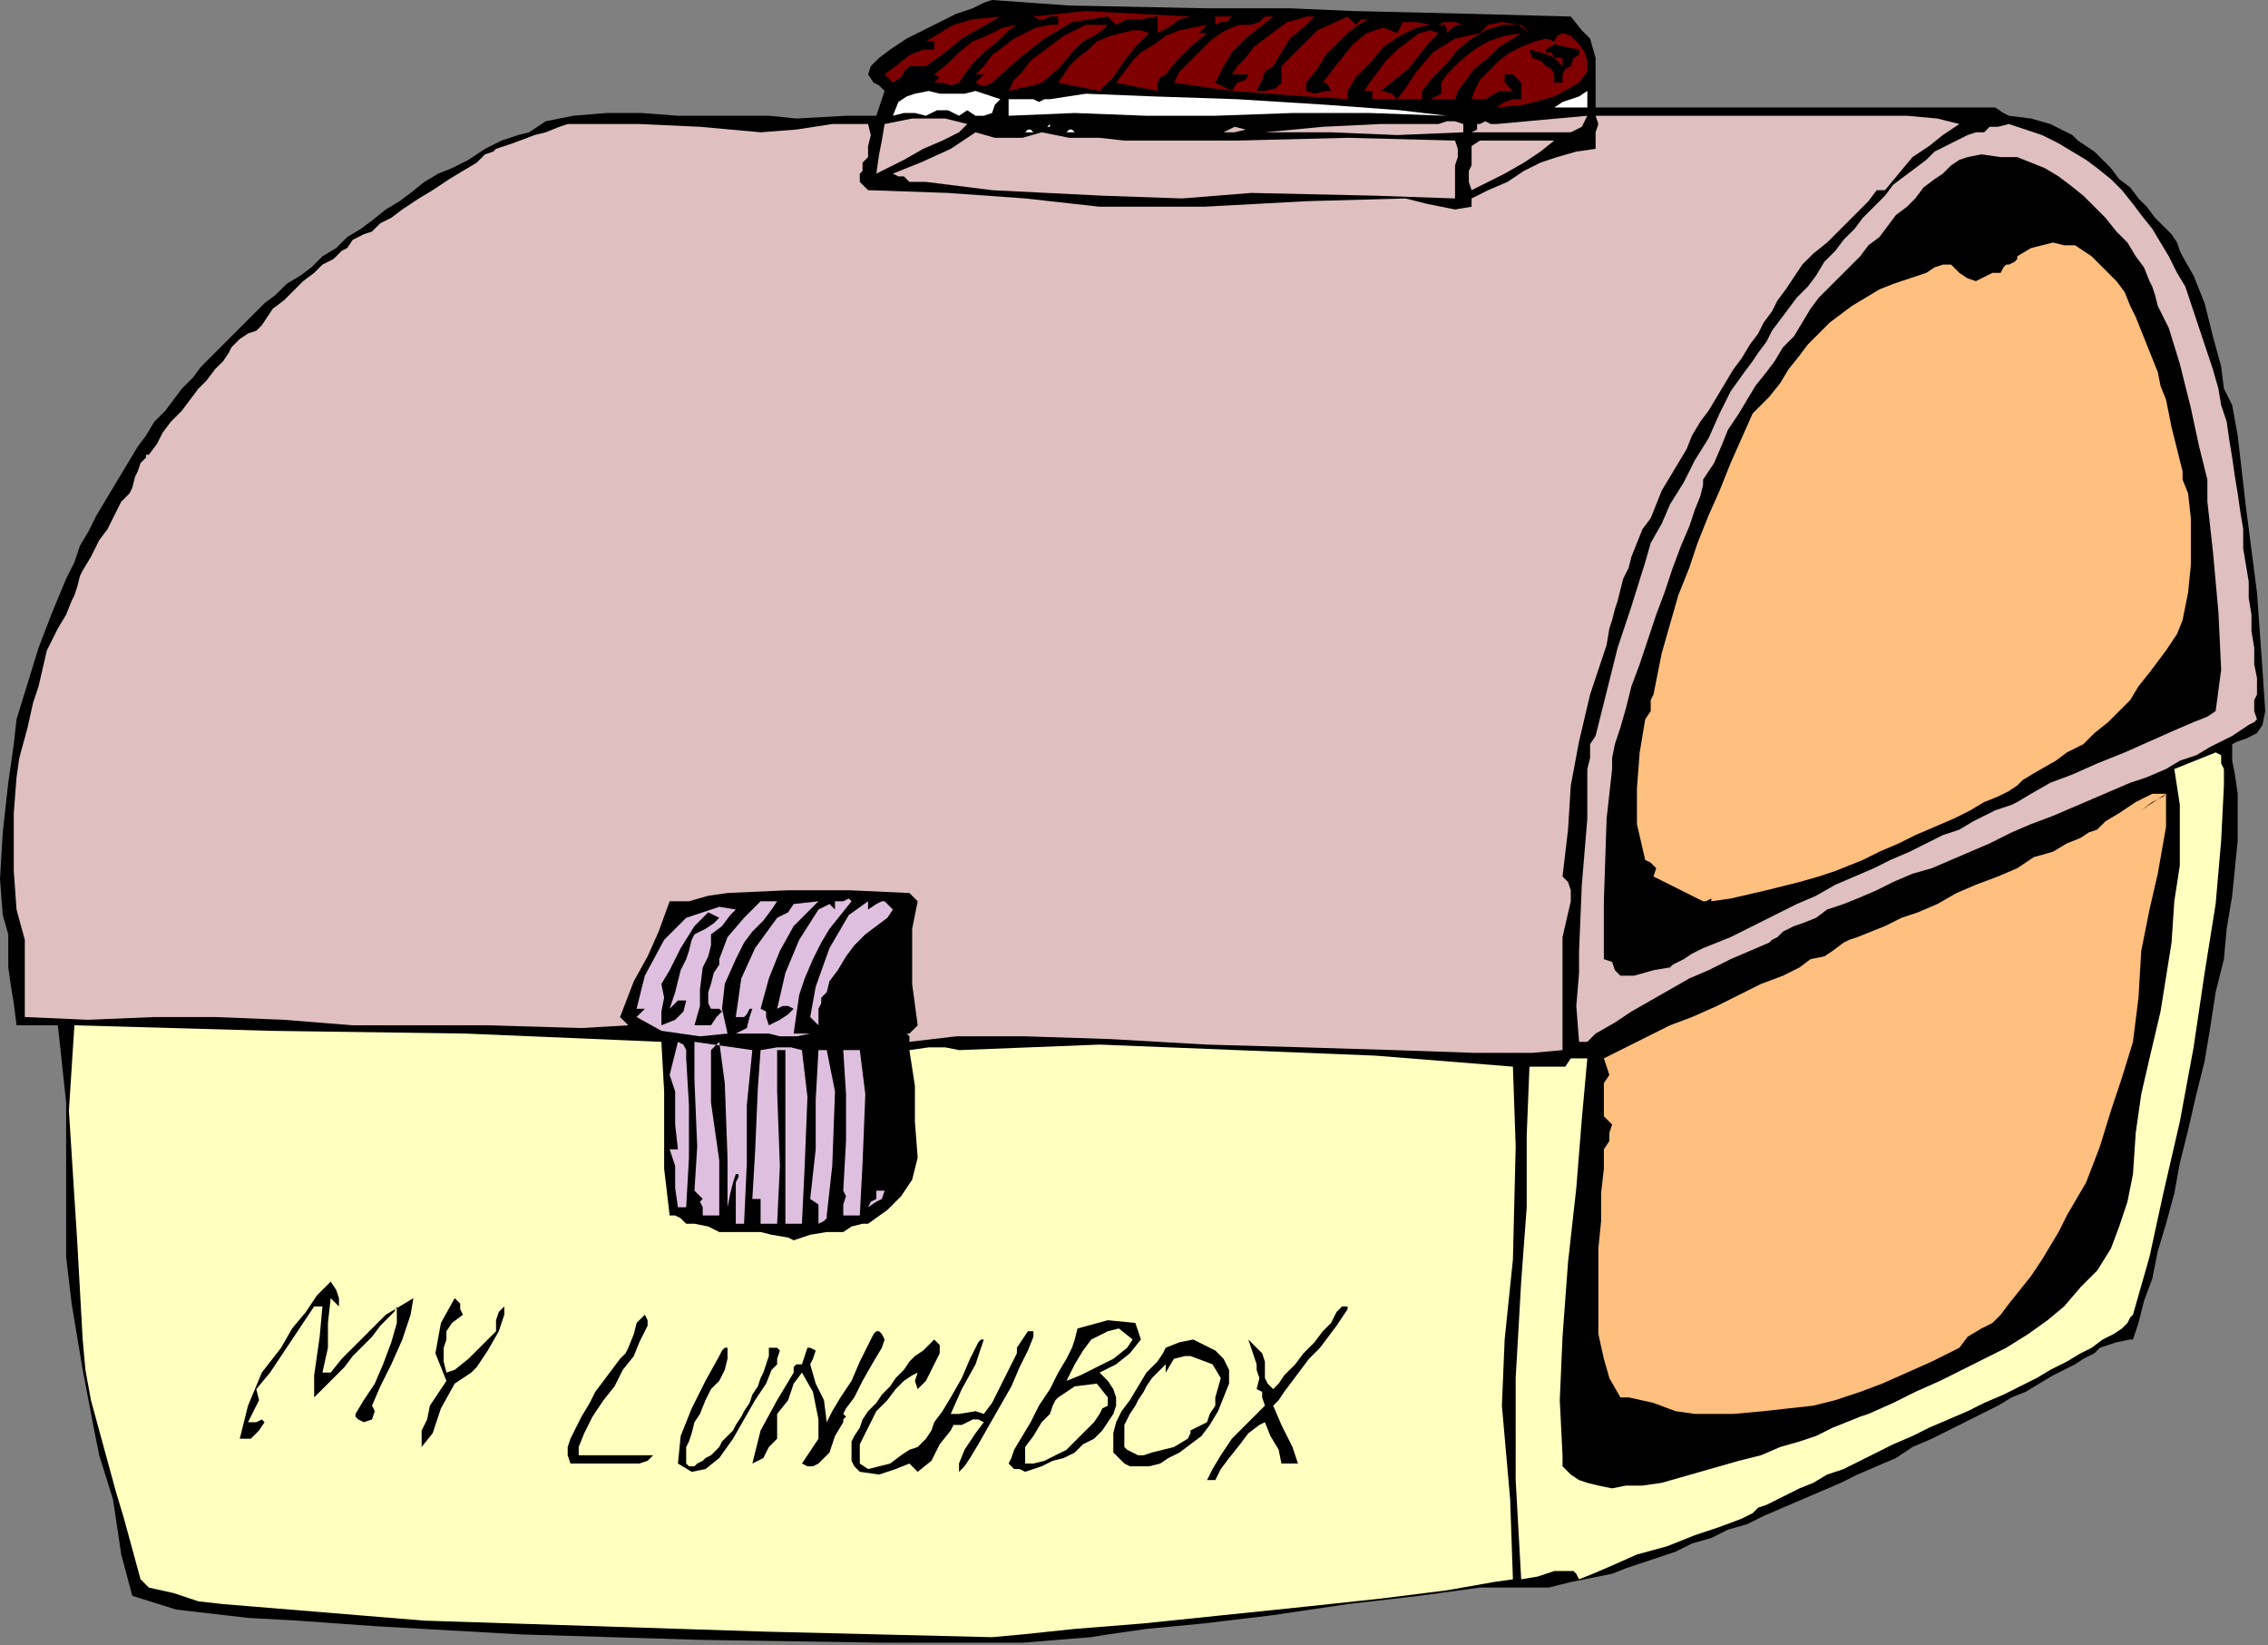 <?xml version="1.0" encoding="UTF-8" standalone="no"?>
<svg
   xmlns:dc="http://purl.org/dc/elements/1.1/"
   xmlns:cc="http://creativecommons.org/ns#"
   xmlns:rdf="http://www.w3.org/1999/02/22-rdf-syntax-ns#"
   xmlns:svg="http://www.w3.org/2000/svg"
   xmlns="http://www.w3.org/2000/svg"
   xmlns:sodipodi="http://sodipodi.sourceforge.net/DTD/sodipodi-0.dtd"
   xmlns:inkscape="http://www.inkscape.org/namespaces/inkscape"
   version="1.0"
   width="139.361mm"
   height="101.092mm"
   id="svg133"
   sodipodi:docname="OBSSG547.WMF">
  <rect width="100%" height="100%" fill="#808080" stroke="none"/>
  <sodipodi:namedview
     pagecolor="#ffffff"
     bordercolor="#666666"
     borderopacity="1"
     objecttolerance="10"
     gridtolerance="10"
     guidetolerance="10"
     inkscape:pageopacity="0"
     inkscape:pageshadow="2"
     inkscape:window-width="640"
     inkscape:window-height="480"
     id="namedview135" />
  <defs
     id="defs3">
    <pattern
       id="WMFhbasepattern"
       patternUnits="userSpaceOnUse"
       width="6"
       height="6"
       x="0"
       y="0" />
  </defs>
  <path
     style="fill:#000000;fill-rule:evenodd;fill-opacity:1;stroke:none;"
     d="  M 364.8,3.84   L 367.36,7.04   L 369.28,8.96   L 370.56,13.44   L 370.56,24.96   L 370.56,24.96   L 370.56,24.96   L 401.28,24.96   L 431.36,24.96   L 460.8,24.96   L 460.8,24.96   L 463.36,24.96   L 465.28,26.24   L 466.56,26.88   L 466.56,26.88   L 471.68,27.52   L 476.16,28.8   L 480,30.72   L 480,30.72   L 481.28,31.36   L 482.56,32.64   L 484.48,33.92   L 486.4,35.2   L 488.32,37.12   L 490.24,39.04   L 492.16,41.6   L 494.72,43.52   L 496.64,46.08   L 498.56,48   L 500.48,50.56   L 502.4,52.48   L 504.32,54.4   L 505.6,56.32   L 506.24,58.24   L 506.88,59.52   L 506.88,59.52   L 509.44,64   L 512,70.4   L 513.92,78.08   L 515.84,85.12   L 516.48,90.24   L 516.48,90.24   L 518.4,94.08   L 519.68,101.12   L 521.6,117.76   L 524.16,137.6   L 525.44,155.52   L 526.08,165.12   L 526.08,165.12   L 525.44,168.32   L 524.16,170.24   L 521.6,171.52   L 519.68,172.16   L 518.4,172.8   L 518.4,174.72   L 518.4,174.72   L 518.4,176.64   L 519.04,179.84   L 519.68,184.32   L 519.68,189.44   L 519.68,195.2   L 519.04,201.6   L 518.4,208   L 517.12,215.68   L 516.48,222.72   L 514.56,230.4   L 513.28,238.72   L 512,246.4   L 510.08,254.08   L 508.16,262.4   L 506.24,270.08   L 504.96,277.12   L 503.04,284.16   L 501.12,290.56   L 499.84,296.96   L 497.92,302.08   L 496.64,307.2   L 495.36,311.04   L 495.36,311.04   L 494.72,311.04   L 491.52,311.68   L 487.68,312.96   L 487.68,312.96   L 486.4,314.24   L 483.84,315.52   L 481.92,316.8   L 479.36,318.08   L 476.8,319.36   L 473.6,321.28   L 470.4,323.2   L 467.2,324.48   L 464,326.4   L 460.16,328.32   L 456.32,330.24   L 452.48,332.16   L 448.64,334.08   L 444.16,336   L 440.32,338.56   L 435.84,340.48   L 431.36,342.4   L 427.52,344.32   L 423.04,346.24   L 418.56,348.16   L 414.08,350.08   L 409.6,352   L 405.76,353.92   L 401.28,355.2   L 397.44,357.12   L 392.96,358.4   L 389.12,360.32   L 385.28,361.6   L 381.44,362.88   L 377.6,364.16   L 374.4,365.44   L 371.2,366.08   L 368,366.72   L 364.8,367.36   L 362.24,368   L 359.68,368.64   L 357.12,368.64   L 355.2,368.64   L 353.28,368.64   L 353.28,368.64   L 352.64,368.64   L 349.44,368.64   L 343.68,368.64   L 343.68,368.64   L 329.6,370.56   L 312.96,372.48   L 295.68,375.04   L 279.68,376.96   L 266.24,378.24   L 257.28,379.52   L 253.44,380.16   L 253.44,380.16   L 237.44,381.44   L 204.8,381.44   L 163.2,380.8   L 120.96,379.52   L 87.04,377.6   L 69.12,376.32   L 69.12,376.32   L 57.6,375.68   L 40.96,373.76   L 30.72,370.56   L 30.72,370.56   L 28.16,360.96   L 26.24,348.16   L 23.04,337.92   L 23.04,337.92   L 21.76,331.52   L 19.2,318.08   L 16.64,302.72   L 15.36,291.84   L 15.36,291.84   L 15.36,273.92   L 15.36,256   L 13.44,238.08   L 13.44,238.08   L 10.24,238.08   L 7.04,238.08   L 3.84,238.08   L 3.84,238.08   L 3.2,232.96   L 2.56,229.12   L 1.92,224.64   L 1.92,224.64   L 1.92,224.64   L 1.92,221.44   L 1.92,218.88   L 1.92,216.96   L 1.92,216.96   L 0.64,212.48   L 0,204.16   L 0.64,193.28   L 1.92,181.76   L 3.2,172.8   L 3.84,167.04   L 3.84,167.04   L 6.4,158.72   L 8.96,150.4   L 12.16,142.08   L 15.36,134.4   L 15.36,134.4   L 17.28,130.56   L 18.56,126.72   L 20.48,123.52   L 22.4,119.68   L 24.32,116.48   L 26.24,113.28   L 28.16,110.08   L 30.08,106.88   L 32,103.68   L 33.92,101.12   L 35.84,97.92   L 38.4,95.36   L 40.32,92.8   L 42.24,90.24   L 44.8,87.68   L 46.72,85.12   L 49.28,82.56   L 51.84,80   L 54.4,77.44   L 56.32,75.52   L 58.88,72.96   L 61.44,70.4   L 64,68.48   L 66.56,65.92   L 69.76,64   L 72.32,62.08   L 74.88,59.52   L 78.08,57.6   L 80.64,55.04   L 83.84,53.12   L 86.4,51.2   L 89.6,48.64   L 92.8,46.72   L 95.36,44.8   L 98.56,42.24   L 101.76,40.32   L 101.76,40.32   L 104.96,39.04   L 108.8,37.12   L 112.64,34.56   L 116.48,32.64   L 120.32,31.36   L 122.88,30.72   L 122.88,30.72   L 126.72,28.16   L 133.12,26.88   L 140.8,26.24   L 149.12,26.24   L 157.44,26.88   L 165.76,26.88   L 173.44,26.88   L 178.56,26.88   L 178.56,26.88   L 184.96,27.52   L 196.48,26.88   L 203.52,26.88   L 203.52,26.88   L 204.16,24.96   L 204.8,23.04   L 205.44,21.12   L 205.44,21.12   L 204.16,19.84   L 202.88,19.2   L 201.6,17.28   L 201.6,17.28   L 202.24,15.36   L 204.16,13.44   L 206.72,11.52   L 210.56,8.96   L 214.4,7.04   L 218.24,5.12   L 222.08,3.2   L 225.92,1.92   L 228.48,0.64   L 230.4,0   L 230.4,0   L 248.32,1.28   L 279.68,1.92   L 299.52,1.92   L 299.52,1.92   L 314.24,2.56   L 341.12,3.2   L 364.8,3.84  z "
     id="path5" />
  <path
     style="fill:#7f0000;fill-rule:evenodd;fill-opacity:1;stroke:none;"
     d="  M 339.84,5.76   L 338.56,5.76   L 337.28,6.4   L 336,7.68   L 336,7.68   L 336,6.4   L 335.36,5.76   L 334.08,5.76   L 334.08,5.76   L 335.36,5.12   L 337.92,5.12   L 339.84,5.76  z "
     id="path7" />
  <path
     style="fill:#7f0000;fill-rule:evenodd;fill-opacity:1;stroke:none;"
     d="  M 355.2,7.68   L 355.2,7.68   L 353.28,5.76   L 348.8,5.76   L 344.96,7.04   L 341.76,8.96   L 338.56,11.52   L 336,14.72   L 332.8,17.92   L 330.24,21.12   L 330.24,21.12   L 330.24,23.04   L 332.16,23.04   L 327.68,23.04   L 323.2,23.04   L 318.72,23.04   L 318.72,23.04   L 318.72,21.12   L 316.8,21.12   L 318.08,19.2   L 320,16.64   L 321.92,14.08   L 324.48,11.52   L 327.04,9.6   L 329.6,7.68   L 332.16,7.04   L 334.08,7.68   L 334.08,7.68   L 332.16,9.6   L 329.6,12.8   L 327.04,16   L 323.84,18.56   L 320.64,21.12   L 320.64,21.12   L 321.28,21.12   L 323.2,21.76   L 324.48,23.04   L 324.48,23.04   L 326.4,20.48   L 328.96,16.64   L 332.8,12.16   L 337.92,8.96   L 343.68,7.68   L 343.68,7.68   L 345.6,5.76   L 348.8,5.12   L 352.64,5.76   L 355.2,7.68  z "
     id="path9" />
  <path
     style="fill:#7f0000;fill-rule:evenodd;fill-opacity:1;stroke:none;"
     d="  M 318.72,3.84   L 315.52,5.76   L 312.96,7.68   L 310.4,10.24   L 307.84,12.8   L 305.92,16   L 303.36,19.2   L 303.36,19.2   L 303.36,19.2   L 303.36,19.84   L 303.36,21.12   L 303.36,21.12   L 305.28,21.76   L 307.84,21.12   L 309.12,21.12   L 309.12,21.12   L 308.48,19.84   L 307.84,19.2   L 307.2,19.2   L 307.2,19.2   L 309.12,16.64   L 311.68,13.44   L 314.24,10.24   L 317.44,7.68   L 321.28,6.4   L 324.48,7.68   L 324.48,7.68   L 325.76,5.12   L 328.96,5.12   L 332.16,5.76   L 332.16,5.76   L 328.96,6.4   L 325.12,8.32   L 321.28,10.88   L 318.08,14.72   L 314.88,17.92   L 312.96,21.12   L 312.96,21.12   L 312.96,23.04   L 303.36,22.4   L 286.08,21.12   L 272.64,19.2   L 272.64,19.2   L 273.92,16.64   L 275.84,14.72   L 278.4,12.16   L 280.96,9.6   L 283.52,7.68   L 286.08,6.4   L 288,5.76   L 288,5.76   L 290.56,5.76   L 292.48,5.12   L 293.76,3.84   L 293.76,3.84   L 295.68,3.84   L 292.48,6.4   L 289.28,8.96   L 286.08,12.16   L 284.16,15.36   L 282.24,19.2   L 282.24,19.2   L 283.52,19.84   L 284.8,20.48   L 286.08,21.12   L 286.08,21.12   L 287.36,19.2   L 289.28,18.56   L 289.92,17.28   L 289.92,17.28   L 286.08,17.28   L 287.36,15.36   L 289.28,13.44   L 291.2,10.88   L 293.76,8.96   L 296.32,7.04   L 298.88,5.12   L 301.44,4.48   L 303.36,3.84   L 305.28,3.84   L 305.28,3.84   L 302.72,6.4   L 299.52,8.96   L 297.6,12.16   L 295.68,15.36   L 295.68,15.36   L 293.76,16.64   L 293.12,18.56   L 291.84,21.12   L 291.84,21.12   L 293.76,21.12   L 296.32,20.48   L 297.6,19.2   L 297.6,19.2   L 297.6,17.92   L 297.6,16.64   L 297.6,15.36   L 297.6,15.36   L 300.16,12.8   L 305.92,7.04   L 312.96,3.84   L 312.96,3.84   L 314.88,5.76   L 316.16,4.48   L 317.44,4.48   L 318.72,3.84  z "
     id="path11" />
  <path
     style="fill:#7f0000;fill-rule:evenodd;fill-opacity:1;stroke:none;"
     d="  M 276.48,3.84   L 273.92,4.48   L 271.36,6.4   L 268.8,7.68   L 268.8,7.68   L 268.8,3.84   L 264.96,4.48   L 261.76,4.48   L 259.2,5.76   L 259.2,5.76   L 257.28,3.84   L 248.96,5.12   L 242.56,8.96   L 236.8,13.44   L 230.4,19.2   L 230.4,19.2   L 229.12,19.84   L 227.84,19.84   L 226.56,19.2   L 226.56,19.2   L 228.48,17.28   L 226.56,17.28   L 228.48,15.36   L 230.4,12.8   L 232.96,10.88   L 235.52,8.96   L 238.08,7.68   L 240.64,6.4   L 243.84,5.76   L 245.76,5.76   L 245.76,5.76   L 245.76,3.84   L 243.84,3.84   L 242.56,4.48   L 241.28,4.48   L 240,3.84   L 240,3.84   L 240,3.84   L 252.16,2.56   L 264.32,3.2   L 276.48,3.84  z "
     id="path13" />
  <path
     style="fill:#7f0000;fill-rule:evenodd;fill-opacity:1;stroke:none;"
     d="  M 286.08,3.84   L 284.8,5.12   L 283.52,5.12   L 282.24,5.76   L 282.24,5.76   L 282.24,3.84   L 283.52,3.84   L 284.8,3.84   L 286.08,3.84  z "
     id="path15" />
  <path
     style="fill:#7f0000;fill-rule:evenodd;fill-opacity:1;stroke:none;"
     d="  M 347.52,24.96   L 349.44,23.68   L 351.36,23.04   L 353.28,23.04   L 353.28,23.04   L 353.28,21.76   L 353.28,20.48   L 353.28,19.2   L 353.28,19.2   L 352.64,18.56   L 351.36,17.28   L 349.44,17.28   L 349.44,17.28   L 349.44,19.2   L 351.36,21.12   L 348.16,21.12   L 344.96,23.04   L 341.76,23.04   L 341.76,23.04   L 342.4,21.12   L 343.68,18.56   L 345.6,16.64   L 348.16,14.08   L 350.72,12.16   L 353.28,10.88   L 356.48,9.6   L 359.04,8.96   L 360.96,9.6   L 360.96,9.6   L 361.6,8.32   L 362.88,7.68   L 364.8,8.32   L 366.72,10.24   L 368,12.16   L 368.64,14.08   L 368.64,16.64   L 366.72,19.2   L 366.72,19.2   L 360.96,22.4   L 353.92,24.32   L 347.52,24.96  z "
     id="path17" />
  <path
     style="fill:#7f0000;fill-rule:evenodd;fill-opacity:1;stroke:none;"
     d="  M 353.28,7.68   L 351.36,8.96   L 348.16,10.88   L 345.6,13.44   L 342.4,16   L 340.48,18.56   L 338.56,21.12   L 337.92,23.04   L 337.92,23.04   L 332.16,23.04   L 334.72,21.76   L 334.72,19.2   L 336,17.28   L 336,17.28   L 339.2,14.08   L 342.4,11.52   L 345.6,9.6   L 349.44,8.32   L 353.28,7.68  z "
     id="path19" />
  <path
     style="fill:#7f0000;fill-rule:evenodd;fill-opacity:1;stroke:none;"
     d="  M 232.32,3.84   L 227.84,6.4   L 223.36,8.96   L 219.52,12.16   L 215.04,15.36   L 215.04,15.36   L 214.4,15.36   L 213.12,15.36   L 211.2,15.36   L 211.2,15.36   L 209.92,16.64   L 209.28,17.92   L 207.36,19.2   L 207.36,19.2   L 205.44,17.28   L 208,15.36   L 211.2,12.8   L 214.4,11.52   L 216.96,11.52   L 216.96,11.52   L 216.96,9.6   L 215.04,9.6   L 221.44,5.76   L 225.92,4.48   L 232.32,3.84  z "
     id="path21" />
  <path
     style="fill:#7f0000;fill-rule:evenodd;fill-opacity:1;stroke:none;"
     d="  M 257.28,5.76   L 256,7.04   L 254.08,8.32   L 251.52,9.6   L 251.52,9.6   L 248.96,12.16   L 245.76,16   L 241.92,19.2   L 241.92,19.2   L 240,19.84   L 236.8,20.48   L 234.24,21.12   L 234.24,21.12   L 235.52,18.56   L 237.44,16.64   L 239.36,14.08   L 241.92,12.16   L 244.48,10.24   L 247.04,8.32   L 249.6,7.04   L 252.16,5.76   L 255.36,5.76   L 257.28,5.76  z "
     id="path23" />
  <path
     style="fill:#7f0000;fill-rule:evenodd;fill-opacity:1;stroke:none;"
     d="  M 278.4,7.68   L 280.32,7.68   L 276.48,10.88   L 273.28,14.08   L 270.72,17.28   L 270.72,17.28   L 269.44,17.92   L 268.8,19.2   L 268.8,21.12   L 268.8,21.12   L 259.2,19.2   L 261.12,16.64   L 263.04,14.08   L 264.96,12.16   L 268.16,10.24   L 270.72,8.32   L 273.92,7.04   L 277.12,6.4   L 280.32,5.76   L 280.32,5.76   L 278.4,7.68  z "
     id="path25" />
  <path
     style="fill:#7f0000;fill-rule:evenodd;fill-opacity:1;stroke:none;"
     d="  M 266.88,7.68   L 263.68,10.88   L 261.12,14.08   L 258.56,17.92   L 255.36,21.12   L 255.36,21.12   L 245.76,19.2   L 247.04,17.28   L 248.32,15.36   L 250.24,13.44   L 252.8,11.52   L 254.72,9.6   L 257.92,8.32   L 260.48,7.68   L 263.04,7.04   L 264.96,7.04   L 266.88,7.68  z "
     id="path27" />
  <path
     style="fill:#000000;fill-rule:evenodd;fill-opacity:1;stroke:none;"
     d="  M 366.72,11.52   L 366.72,12.8   L 365.44,13.44   L 364.8,15.36   L 364.8,15.36   L 364.8,15.36   L 363.52,16   L 362.88,17.28   L 362.88,19.2   L 362.88,19.2   L 360.96,19.2   L 360.96,17.28   L 360.32,16   L 359.04,15.36   L 359.04,15.36   L 357.76,14.08   L 355.84,13.44   L 355.2,11.52   L 355.2,11.52   L 357.76,12.16   L 359.68,12.8   L 360.96,13.44   L 360.96,13.44   L 360.32,12.16   L 359.04,12.16   L 359.04,11.52   L 359.04,11.52   L 360.96,10.24   L 363.52,10.88   L 366.72,11.52  z "
     id="path29" />
  <path
     style="fill:#7f0000;fill-rule:evenodd;fill-opacity:1;stroke:none;"
     d="  M 236.16,5.76   L 234.24,7.04   L 231.68,9.6   L 228.48,12.16   L 225.92,14.72   L 224,17.28   L 222.72,19.2   L 222.72,19.2   L 220.8,19.84   L 218.88,19.2   L 216.96,19.2   L 216.96,19.2   L 217.6,18.56   L 218.24,17.92   L 216.96,17.28   L 216.96,17.28   L 220.16,14.72   L 222.72,12.16   L 225.92,9.6   L 229.12,8.32   L 232.96,6.4   L 236.16,5.76   L 236.16,5.76   L 236.16,5.76  z "
     id="path31" />
  <path
     style="fill:#7f0000;fill-rule:evenodd;fill-opacity:1;stroke:none;"
     d="  M 362.88,13.44   L 362.88,15.36   L 362.24,14.72   L 361.6,14.08   L 360.96,13.44   L 360.96,13.44   L 362.24,13.44   L 362.88,13.44   L 362.88,13.44  z "
     id="path33" />
  <path
     style="fill:#7f0000;fill-rule:evenodd;fill-opacity:1;stroke:none;"
     d="  M 357.12,21.12   L 355.2,21.12   L 354.56,18.56   L 353.92,17.28   L 351.36,15.36   L 351.36,15.36   L 351.36,15.36   L 354.56,15.36   L 357.12,17.92   L 357.12,21.12  z "
     id="path35" />
  <path
     style="fill:#ffffff;fill-rule:evenodd;fill-opacity:1;stroke:none;"
     d="  M 368.64,24.96   L 366.08,24.96   L 363.52,24.96   L 360.96,24.96   L 360.96,24.96   L 362.88,23.68   L 366.72,22.4   L 368.64,21.12   L 368.64,21.12   L 368.64,22.4   L 368.64,23.68   L 368.64,24.96  z "
     id="path37" />
  <path
     style="fill:#dfbfbf;fill-rule:evenodd;fill-opacity:1;stroke:none;"
     d="  M 455.04,28.8   L 451.2,31.36   L 448,33.92   L 444.16,36.48   L 440.96,40.32   L 437.76,44.16   L 437.76,44.16   L 435.84,44.16   L 433.92,46.72   L 432,48.64   L 429.44,51.2   L 426.88,53.76   L 424.32,56.32   L 421.12,58.88   L 418.56,61.44   L 418.56,61.44   L 417.28,63.36   L 416,65.28   L 414.72,67.2   L 412.8,69.76   L 411.52,72.32   L 409.6,74.88   L 408.32,77.44   L 406.4,80   L 404.48,83.2   L 402.56,85.76   L 400.64,88.96   L 398.72,92.16   L 396.8,95.36   L 394.88,97.92   L 392.96,101.12   L 391.68,104.32   L 389.76,107.52   L 387.84,110.72   L 385.92,113.92   L 384.64,117.12   L 383.36,120.32   L 381.44,122.88   L 380.16,126.08   L 378.88,129.28   L 378.24,131.84   L 376.96,134.4   L 376.32,136.96   L 375.68,139.52   L 375.04,141.44   L 374.4,144   L 374.4,144   L 373.76,145.92   L 373.12,149.76   L 372.48,151.68   L 372.48,151.68   L 369.28,161.28   L 366.72,172.16   L 364.8,182.4   L 364.16,192.64   L 362.88,203.52   L 362.88,203.52   L 364.16,204.8   L 364.8,206.72   L 364.8,209.28   L 364.8,209.28   L 362.88,217.6   L 362.88,232.96   L 362.88,243.84   L 362.88,243.84   L 355.84,244.48   L 342.4,244.48   L 323.84,243.84   L 302.72,243.2   L 280.32,242.56   L 257.92,241.28   L 238.08,240.64   L 222.08,240.64   L 211.2,241.92   L 211.2,241.92   L 211.2,240.64   L 210.56,240   L 211.2,240   L 211.2,240   L 211.2,240   L 213.12,238.08   L 211.84,228.48   L 211.84,215.68   L 213.12,209.28   L 213.12,209.28   L 211.2,207.36   L 197.12,206.72   L 183.04,206.72   L 168.96,207.36   L 168.96,207.36   L 164.48,208   L 160,209.28   L 155.52,209.28   L 155.52,209.28   L 152.96,216.32   L 150.4,222.08   L 147.2,227.84   L 144,236.16   L 144,236.16   L 145.92,238.08   L 135.04,238.72   L 113.28,238.08   L 97.92,238.08   L 97.92,238.08   L 81.92,238.08   L 65.92,236.8   L 49.92,236.16   L 49.92,236.16   L 35.84,236.16   L 20.48,236.8   L 5.76,236.16   L 5.76,236.16   L 5.76,227.2   L 5.76,218.24   L 3.84,211.2   L 3.84,211.2   L 3.2,202.24   L 3.2,188.8   L 3.84,180.48   L 3.84,180.48   L 4.48,176   L 6.4,168.96   L 7.68,163.2   L 7.68,163.2   L 8.96,159.36   L 10.88,151.04   L 13.44,145.92   L 13.44,145.92   L 15.36,142.72   L 16.64,139.52   L 17.28,138.24   L 17.28,138.24   L 17.92,136.32   L 18.56,133.76   L 19.2,132.48   L 19.2,132.48   L 21.12,129.28   L 23.04,125.44   L 24.96,122.88   L 24.96,122.88   L 25.6,121.6   L 26.24,120.32   L 26.88,119.04   L 26.88,119.04   L 28.16,116.48   L 30.08,114.56   L 30.72,113.28   L 30.72,113.28   L 31.36,110.72   L 32,109.44   L 32.64,107.52   L 32.64,107.52   L 33.92,106.24   L 33.92,105.6   L 34.56,105.6   L 34.56,105.6   L 36.48,103.04   L 37.76,100.48   L 39.68,97.92   L 42.24,95.36   L 44.16,92.8   L 46.08,90.24   L 48,88.32   L 49.92,85.76   L 51.84,83.84   L 53.12,81.92   L 53.76,80.64   L 53.76,80.64   L 55.68,78.72   L 57.6,77.44   L 59.52,76.8   L 59.52,76.8   L 60.8,75.52   L 62.08,73.6   L 63.36,71.68   L 65.92,69.76   L 67.84,67.84   L 70.4,65.28   L 72.96,63.36   L 74.88,61.44   L 77.44,60.16   L 79.36,58.24   L 80.64,57.6   L 80.64,57.6   L 81.92,55.68   L 84.48,54.4   L 86.4,53.76   L 86.4,53.76   L 87.04,53.12   L 88.32,51.84   L 90.88,50.56   L 93.44,48.64   L 97.28,46.08   L 100.48,44.16   L 104.32,41.6   L 107.52,39.68   L 110.72,37.76   L 112.64,35.84   L 114.56,35.2   L 115.2,34.56   L 115.2,34.56   L 119.04,33.28   L 124.16,31.36   L 126.72,30.72   L 126.72,30.72   L 129.92,29.44   L 131.84,28.8   L 134.4,28.8   L 134.4,28.8   L 148.48,28.8   L 162.56,29.44   L 176.64,30.72   L 176.64,30.72   L 184.96,30.08   L 193.28,28.8   L 201.6,28.8   L 201.6,28.8   L 202.24,31.36   L 201.6,33.92   L 201.6,36.48   L 201.6,36.48   L 200.32,37.76   L 200.32,39.68   L 199.68,40.32   L 199.68,40.32   L 199.68,42.24   L 201.6,44.16   L 220.16,44.8   L 238.08,46.08   L 255.36,48   L 255.36,48   L 279.68,48   L 303.36,46.72   L 326.4,46.08   L 326.4,46.08   L 331.52,47.36   L 337.92,48.64   L 341.76,48   L 341.76,48   L 341.76,46.08   L 345.6,44.16   L 350.08,42.24   L 353.92,39.68   L 357.76,37.76   L 361.6,36.48   L 366.08,35.2   L 370.56,34.56   L 370.56,34.56   L 370.56,34.56   L 370.56,32.64   L 370.56,30.72   L 371.2,28.8   L 370.56,26.88   L 370.56,26.88   L 384.64,26.88   L 405.12,26.88   L 416.64,26.88   L 416.64,26.88   L 417.92,26.88   L 419.2,26.88   L 420.48,26.88   L 420.48,26.88   L 420.48,26.88   L 421.76,26.88   L 423.04,26.88   L 424.32,26.88   L 424.32,26.88   L 424.32,26.88   L 428.8,26.88   L 433.28,26.88   L 437.76,26.88   L 437.76,26.88   L 442.88,26.88   L 449.92,27.52   L 455.04,28.8  z "
     id="path39" />
  <path
     style="fill:#dfbfbf;fill-rule:evenodd;fill-opacity:1;stroke:none;"
     d="  M 524.16,161.28   L 523.52,162.56   L 523.52,165.12   L 524.16,167.04   L 524.16,167.04   L 523.52,167.68   L 522.24,168.32   L 520.32,169.6   L 518.4,170.88   L 515.84,172.16   L 513.28,173.44   L 510.08,175.36   L 506.24,176.64   L 503.04,178.56   L 498.56,180.48   L 494.72,181.76   L 490.24,183.68   L 485.76,185.6   L 481.28,187.52   L 476.8,189.44   L 471.68,191.36   L 467.2,193.28   L 462.08,195.84   L 457.6,197.76   L 453.12,199.68   L 448.64,201.6   L 444.16,202.88   L 439.68,204.8   L 435.84,206.72   L 431.36,208.64   L 428.16,209.92   L 424.32,211.2   L 421.76,213.12   L 418.56,214.4   L 416.64,215.04   L 414.08,216.32   L 412.8,217.6   L 411.52,218.24   L 410.88,218.88   L 410.88,218.88   L 406.4,220.8   L 401.92,222.72   L 396.8,225.28   L 392.32,227.2   L 387.84,229.76   L 383.36,232.32   L 378.88,234.88   L 375.04,237.44   L 370.56,240   L 370.56,240   L 368.64,241.92   L 366.72,241.92   L 366.08,233.6   L 366.72,225.92   L 366.72,220.8   L 366.72,220.8   L 367.36,205.44   L 368.64,190.08   L 368.64,178.56   L 368.64,178.56   L 369.28,176   L 369.28,172.8   L 370.56,170.88   L 370.56,170.88   L 373.12,160.64   L 375.68,150.4   L 378.88,140.8   L 382.08,130.56   L 382.08,130.56   L 383.36,126.08   L 385.92,121.6   L 387.84,117.12   L 387.84,117.12   L 391.04,112   L 393.6,106.88   L 396.8,101.76   L 399.36,96   L 401.92,90.88   L 405.12,86.4   L 405.12,86.4   L 407.04,83.84   L 408.32,81.92   L 410.24,79.36   L 411.52,76.8   L 413.44,74.24   L 415.36,71.68   L 417.28,69.12   L 419.84,66.56   L 421.76,64   L 423.68,60.8   L 426.24,58.24   L 428.16,55.68   L 430.72,53.12   L 432.64,50.56   L 435.2,48   L 437.76,45.44   L 439.68,42.88   L 442.24,40.96   L 444.8,39.04   L 447.36,37.12   L 449.28,35.2   L 451.84,33.92   L 454.4,32.64   L 456.96,31.36   L 458.88,30.72   L 458.88,30.72   L 460.8,30.72   L 462.08,29.44   L 464,29.44   L 466.56,28.8   L 466.56,28.8   L 470.4,30.08   L 474.24,31.36   L 478.08,33.28   L 481.28,35.2   L 484.48,37.12   L 487.04,39.04   L 490.24,41.6   L 492.8,44.16   L 495.36,47.36   L 497.28,49.92   L 499.84,53.12   L 501.76,56.32   L 503.68,59.52   L 505.6,63.36   L 507.52,66.56   L 508.8,70.4   L 510.08,74.24   L 511.36,78.08   L 512.64,81.92   L 513.92,85.76   L 515.2,90.24   L 515.84,94.08   L 517.12,97.92   L 517.76,102.4   L 518.4,106.24   L 519.04,110.72   L 519.68,114.56   L 520.32,119.04   L 520.96,122.88   L 520.96,127.36   L 521.6,131.2   L 522.24,135.04   L 522.24,138.88   L 522.88,142.72   L 522.88,146.56   L 523.52,150.4   L 523.52,154.24   L 524.16,157.44   L 524.16,161.28  z "
     id="path41" />
  <path
     style="fill:#ffffff;fill-rule:evenodd;fill-opacity:1;stroke:none;"
     d="  M 336,26.88   L 318.08,26.24   L 300.16,26.24   L 282.24,26.88   L 282.24,26.88   L 266.24,26.88   L 249.6,26.24   L 234.24,26.88   L 234.24,26.88   L 234.24,24.96   L 234.24,23.68   L 234.24,23.04   L 234.24,23.04   L 240,23.04   L 241.28,23.68   L 242.56,23.04   L 243.84,23.04   L 243.84,23.04   L 252.16,21.76   L 268.16,22.4   L 287.36,23.04   L 307.84,24.32   L 325.12,25.6   L 336,26.88  z "
     id="path43" />
  <path
     style="fill:#ffffff;fill-rule:evenodd;fill-opacity:1;stroke:none;"
     d="  M 232.32,23.04   L 231.04,24.32   L 230.4,26.24   L 228.48,26.88   L 228.48,26.88   L 226.56,26.88   L 224.64,25.6   L 222.72,26.88   L 222.72,26.88   L 220.16,25.6   L 217.6,25.6   L 215.04,26.88   L 215.04,26.88   L 212.48,26.24   L 209.92,26.24   L 207.36,26.88   L 207.36,26.88   L 208.64,23.68   L 210.56,22.4   L 212.48,21.76   L 215.68,21.12   L 218.24,21.76   L 221.44,21.76   L 224,21.76   L 226.56,21.12   L 226.56,21.12   L 228.48,21.76   L 230.4,22.4   L 232.32,23.04  z "
     id="path45" />
  <path
     style="fill:#dfbfbf;fill-rule:evenodd;fill-opacity:1;stroke:none;"
     d="  M 368.64,26.88   L 367.36,29.44   L 364.8,30.72   L 361.6,30.72   L 359.04,30.72   L 359.04,30.72   L 354.56,30.72   L 346.24,30.72   L 341.76,30.72   L 341.76,30.72   L 343.04,30.08   L 343.04,28.8   L 343.68,28.8   L 343.68,28.8   L 344.96,28.16   L 346.24,28.8   L 347.52,28.8   L 347.52,28.8   L 354.56,28.16   L 361.6,27.52   L 368.64,26.88  z "
     id="path47" />
  <path
     style="fill:#dfbfbf;fill-rule:evenodd;fill-opacity:1;stroke:none;"
     d="  M 339.84,28.8   L 339.84,30.72   L 324.48,31.36   L 309.12,30.72   L 293.76,30.72   L 293.76,30.72   L 307.2,29.44   L 320.64,28.8   L 334.08,28.8   L 334.08,28.8   L 336,28.16   L 337.92,28.16   L 339.84,28.8  z "
     id="path49" />
  <path
     style="fill:#000000;fill-rule:evenodd;fill-opacity:1;stroke:none;"
     d="  M 468.48,36.48   L 471.68,37.76   L 474.88,39.04   L 478.08,40.96   L 480.64,42.88   L 483.84,45.44   L 486.4,48   L 488.96,50.56   L 491.52,53.76   L 494.08,56.32   L 496,59.52   L 497.92,62.08   L 499.2,65.28   L 499.2,65.28   L 499.84,66.56   L 500.48,68.48   L 501.12,71.04   L 501.12,71.04   L 503.68,76.16   L 506.24,84.48   L 508.8,94.72   L 510.72,103.68   L 512.64,111.36   L 512.64,111.36   L 512.64,116.48   L 513.92,128   L 515.2,142.08   L 515.84,155.52   L 514.56,165.12   L 514.56,165.12   L 512.64,166.4   L 509.44,167.68   L 504.96,169.6   L 499.2,172.16   L 493.44,174.72   L 487.04,177.28   L 481.28,179.84   L 476.16,181.76   L 471.68,184.32   L 468.48,186.24   L 468.48,186.24   L 468.48,186.24   L 467.2,186.88   L 465.28,187.52   L 463.36,188.16   L 460.8,189.44   L 458.24,190.72   L 455.04,192.64   L 451.2,193.92   L 447.36,195.84   L 443.52,197.76   L 439.04,199.68   L 435.2,201.6   L 430.72,203.52   L 426.24,205.44   L 421.76,208   L 417.28,209.92   L 413.44,211.84   L 409.6,213.76   L 405.76,215.68   L 401.92,217.6   L 398.72,218.88   L 395.52,220.16   L 392.96,221.44   L 391.04,222.72   L 389.76,223.36   L 388.48,224   L 387.84,224.64   L 387.84,224.64   L 384,225.28   L 379.52,226.56   L 376.32,226.56   L 376.32,226.56   L 375.04,225.28   L 374.4,223.36   L 372.48,222.72   L 372.48,222.72   L 372.48,209.28   L 373.12,190.08   L 374.4,178.56   L 374.4,178.56   L 374.4,176   L 375.04,172.8   L 376.32,168.96   L 377.6,164.48   L 378.88,159.36   L 380.8,154.24   L 382.72,148.48   L 384.64,142.72   L 386.56,137.6   L 388.48,131.84   L 390.4,126.72   L 392.32,122.24   L 393.6,118.4   L 394.88,115.2   L 395.52,112.64   L 395.52,111.36   L 395.52,111.36   L 398.08,107.52   L 400,103.04   L 401.28,99.84   L 401.28,99.84   L 403.84,96   L 405.76,92.8   L 407.68,89.6   L 410.24,86.4   L 412.16,83.84   L 414.08,80.64   L 416.64,78.08   L 418.56,74.88   L 420.48,71.68   L 422.4,69.12   L 422.4,69.12   L 422.4,69.12   L 424.32,67.2   L 426.24,65.28   L 428.16,63.36   L 430.08,61.44   L 432,59.52   L 433.92,56.96   L 436.48,55.04   L 438.4,52.48   L 440.32,49.92   L 442.88,48   L 444.8,46.08   L 446.72,43.52   L 449.28,41.6   L 451.2,40.32   L 453.12,38.4   L 455.04,37.12   L 456.96,36.48   L 456.96,36.48   L 460.16,35.84   L 464.64,36.48   L 468.48,36.48  z "
     id="path51" />
  <path
     style="fill:#dfbfbf;fill-rule:evenodd;fill-opacity:1;stroke:none;"
     d="  M 291.84,30.72   L 289.28,30.08   L 286.72,30.72   L 284.16,30.72   L 284.16,30.72   L 286.72,29.44   L 289.28,30.08   L 291.84,30.72  z "
     id="path53" />
  <path
     style="fill:#dfbfbf;fill-rule:evenodd;fill-opacity:1;stroke:none;"
     d="  M 224.64,28.8   L 222.72,30.72   L 218.88,32.64   L 214.4,34.56   L 209.92,37.12   L 206.08,39.04   L 203.52,40.32   L 203.52,40.32   L 204.16,35.84   L 204.8,32.64   L 205.44,28.8   L 205.44,28.8   L 211.84,27.52   L 219.52,27.52   L 224.64,28.8  z "
     id="path55" />
  <path
     style="fill:#dfbfbf;fill-rule:evenodd;fill-opacity:1;stroke:none;"
     d="  M 360.96,32.64   L 357.76,35.2   L 353.92,37.76   L 349.44,40.32   L 345.6,42.24   L 341.76,44.16   L 341.76,44.16   L 341.12,42.24   L 341.12,39.68   L 341.76,38.4   L 341.76,38.4   L 341.76,35.84   L 341.76,33.92   L 343.68,32.64   L 343.68,32.64   L 349.44,32.64   L 355.2,32.64   L 360.96,32.64  z "
     id="path57" />
  <path
     style="fill:#ffffff;fill-rule:evenodd;fill-opacity:1;stroke:none;"
     d="  M 243.84,28.8   L 243.84,29.44   L 243.2,29.44   L 241.92,28.8   L 241.92,28.8   L 243.2,29.44   L 243.84,28.8   L 243.84,28.8  z "
     id="path59" />
  <path
     style="fill:#ffffff;fill-rule:evenodd;fill-opacity:1;stroke:none;"
     d="  M 249.6,30.72   L 247.68,30.72   L 248.32,30.08   L 248.96,30.08   L 249.6,30.72  z "
     id="path61" />
  <path
     style="fill:#dfbfbf;fill-rule:evenodd;fill-opacity:1;stroke:none;"
     d="  M 337.92,32.64   L 338.56,34.56   L 338.56,36.48   L 337.92,38.4   L 337.92,38.4   L 337.92,40.32   L 337.92,42.88   L 337.92,46.08   L 337.92,46.08   L 319.36,45.44   L 290.56,44.8   L 274.56,46.08   L 274.56,46.08   L 256,45.44   L 230.4,44.16   L 215.04,42.24   L 215.04,42.24   L 211.2,42.24   L 209.92,40.96   L 208.64,40.96   L 207.36,40.32   L 207.36,40.32   L 213.76,37.76   L 220.8,34.56   L 226.56,30.72   L 226.56,30.72   L 231.04,32   L 237.44,32   L 241.92,30.72   L 241.92,30.72   L 248.32,32   L 255.36,32   L 261.12,32.64   L 261.12,32.64   L 287.36,32.64   L 312.96,32   L 337.92,32.64  z "
     id="path63" />
  <path
     style="fill:#ffffff;fill-rule:evenodd;fill-opacity:1;stroke:none;"
     d="  M 240,30.72   L 238.08,30.72   L 238.72,30.08   L 239.36,30.08   L 240,30.72  z "
     id="path65" />
  <path
     style="fill:#ffbf7f;fill-rule:evenodd;fill-opacity:1;stroke:none;"
     d="  M 506.88,111.36   L 508.16,114.56   L 508.8,120.32   L 508.8,124.8   L 508.8,124.8   L 508.8,124.8   L 508.8,131.2   L 508.16,137.6   L 506.88,144   L 506.88,144   L 505.6,147.2   L 503.04,151.04   L 501.12,153.6   L 501.12,153.6   L 499.2,156.16   L 496.64,159.36   L 494.72,162.56   L 492.16,165.12   L 489.6,167.68   L 486.4,170.24   L 483.84,172.8   L 480,174.72   L 480,174.72   L 477.44,176.64   L 472.96,179.2   L 469.76,181.12   L 468.48,182.4   L 468.48,182.4   L 466.56,183.68   L 464,184.96   L 460.8,186.24   L 457.6,188.16   L 453.76,190.08   L 449.28,192   L 444.8,193.92   L 440.96,195.84   L 436.48,197.76   L 432.64,199.68   L 429.44,200.96   L 426.24,202.24   L 424.32,202.88   L 422.4,203.52   L 422.4,203.52   L 417.92,204.8   L 410.24,206.72   L 401.92,208.64   L 397.44,209.28   L 397.44,209.28   L 397.44,208.64   L 396.16,209.28   L 395.52,209.28   L 395.52,209.28   L 391.68,207.36   L 387.84,205.44   L 384,203.52   L 384,203.52   L 384.64,201.6   L 383.36,200.32   L 382.08,199.68   L 382.08,199.68   L 380.16,191.36   L 380.16,183.04   L 380.8,174.72   L 382.08,167.04   L 382.08,167.04   L 383.36,165.12   L 383.36,162.56   L 384,161.28   L 384,161.28   L 385.92,151.68   L 388.48,142.72   L 389.76,138.24   L 389.76,138.24   L 392.32,131.84   L 394.24,126.08   L 396.8,119.68   L 399.36,113.92   L 401.92,107.52   L 404.48,101.76   L 407.04,96   L 407.04,96   L 408.32,94.72   L 409.6,93.44   L 410.88,92.16   L 410.88,92.16   L 413.44,88.96   L 415.36,85.76   L 417.92,82.56   L 419.84,80   L 422.4,77.44   L 424.96,74.88   L 427.52,72.96   L 430.08,71.04   L 433.28,69.12   L 436.48,67.2   L 439.68,65.92   L 443.52,64.64   L 447.36,63.36   L 447.36,63.36   L 449.28,62.08   L 451.2,61.44   L 453.12,61.44   L 453.12,61.44   L 455.04,63.36   L 456.96,64.64   L 458.88,65.28   L 458.88,65.28   L 461.44,64   L 462.72,63.36   L 464.64,63.36   L 464.64,63.36   L 465.28,62.08   L 465.92,61.44   L 466.56,61.44   L 466.56,61.44   L 467.84,60.8   L 468.48,60.16   L 468.48,59.52   L 468.48,59.52   L 471.68,57.6   L 474.24,56.96   L 476.8,56.32   L 479.36,56.96   L 481.92,56.96   L 483.84,58.24   L 485.76,59.52   L 487.68,61.44   L 489.6,63.36   L 491.52,65.28   L 493.44,67.84   L 494.72,71.04   L 496,73.6   L 497.28,76.8   L 498.56,80   L 499.84,83.2   L 501.12,86.4   L 501.76,89.6   L 503.04,92.8   L 503.68,96   L 504.32,99.2   L 504.96,101.76   L 505.6,104.32   L 506.24,106.88   L 506.88,109.44   L 506.88,111.36  z "
     id="path67" />
  <path
     style="fill:#ffffff;fill-rule:evenodd;fill-opacity:1;stroke:none;"
     d="  M 506.88,151.68   L 506.88,149.76   L 506.88,149.76   L 506.88,151.68  z "
     id="path69" />
  <path
     style="fill:#ffffbf;fill-rule:evenodd;fill-opacity:1;stroke:none;"
     d="  M 516.48,178.56   L 516.48,179.84   L 516.48,181.12   L 516.48,182.4   L 516.48,182.4   L 515.84,195.2   L 514.56,209.92   L 512,225.92   L 509.44,243.2   L 506.24,260.48   L 502.4,277.12   L 499.2,291.84   L 495.36,305.28   L 495.36,305.28   L 494.72,305.92   L 494.08,307.2   L 492.8,308.48   L 490.88,309.76   L 488.32,311.04   L 485.76,312.96   L 483.2,314.24   L 480,316.16   L 476.16,318.08   L 472.96,320   L 469.12,321.92   L 465.28,323.84   L 460.8,325.76   L 456.96,327.68   L 452.48,329.6   L 448,331.52   L 444.16,333.44   L 439.68,335.36   L 435.84,337.28   L 432,339.2   L 428.16,341.12   L 424.32,342.4   L 421.12,344.32   L 417.92,345.6   L 415.36,346.88   L 412.8,348.16   L 410.24,349.44   L 408.32,350.08   L 407.04,351.36   L 407.04,351.36   L 404.48,352.64   L 399.36,354.56   L 393.6,356.48   L 387.2,359.04   L 380.16,360.96   L 374.4,363.52   L 369.92,365.44   L 366.72,366.72   L 366.72,366.72   L 366.08,365.44   L 365.44,364.8   L 364.8,364.8   L 364.8,364.8   L 360.96,364.8   L 357.12,366.08   L 353.28,366.72   L 353.28,366.72   L 352,343.68   L 352,320   L 353.28,297.6   L 353.28,297.6   L 354.56,280.32   L 354.56,263.68   L 355.2,247.68   L 355.2,247.68   L 359.04,247.68   L 363.52,247.68   L 364.8,245.76   L 364.8,245.76   L 368.64,245.76   L 367.36,259.84   L 366.08,275.84   L 364.16,293.12   L 362.88,310.4   L 362.24,325.12   L 362.88,337.92   L 362.88,337.92   L 362.88,340.48   L 364.8,342.4   L 366.72,343.68   L 366.72,343.68   L 368.64,344.32   L 371.2,344.96   L 374.4,345.6   L 377.6,344.96   L 381.44,344.96   L 385.92,344.32   L 390.4,343.04   L 394.88,341.76   L 399.36,340.48   L 403.84,339.2   L 408.96,337.92   L 413.44,336   L 417.92,334.72   L 421.76,333.44   L 425.6,331.52   L 428.8,330.24   L 432,328.96   L 433.92,328.32   L 433.92,328.32   L 439.68,325.76   L 444.8,323.2   L 450.56,320.64   L 455.68,318.08   L 460.8,315.52   L 465.92,312.96   L 471.04,309.76   L 475.52,306.56   L 479.36,303.36   L 483.2,298.88   L 487.04,295.04   L 490.24,289.92   L 492.16,284.8   L 494.08,279.04   L 495.36,272.64   L 495.36,272.64   L 496,263.04   L 497.28,254.08   L 499.2,245.76   L 499.2,245.76   L 501.76,234.88   L 504.32,218.88   L 504.96,209.28   L 504.96,209.28   L 506.24,200.96   L 506.24,186.88   L 504.96,178.56   L 504.96,178.56   L 514.56,174.72   L 515.84,175.36   L 515.84,177.28   L 516.48,178.56  z "
     id="path71" />
  <path
     style="fill:#ffbf7f;fill-rule:evenodd;fill-opacity:1;stroke:none;"
     d="  M 480,282.24   L 479.36,283.52   L 478.08,286.08   L 476.16,289.28   L 474.24,292.48   L 471.68,296.32   L 469.12,299.52   L 466.56,302.72   L 464.64,305.28   L 462.72,307.2   L 462.72,307.2   L 460.16,308.48   L 456.96,310.4   L 455.04,312.96   L 455.04,312.96   L 448.64,316.16   L 442.88,318.72   L 437.12,321.28   L 432,323.2   L 426.24,325.12   L 421.12,326.4   L 415.36,327.04   L 409.6,327.68   L 402.56,328.32   L 395.52,328.32   L 395.52,328.32   L 393.6,328.32   L 389.12,327.68   L 384,325.76   L 378.24,324.48   L 378.24,324.48   L 376.32,324.48   L 373.76,320   L 372.48,315.52   L 371.2,309.76   L 371.2,303.36   L 371.2,296.32   L 371.2,289.92   L 371.84,283.52   L 371.84,277.12   L 372.48,271.36   L 372.48,266.88   L 372.48,266.88   L 373.76,264.96   L 373.76,263.04   L 374.4,261.12   L 374.4,261.12   L 372.48,259.2   L 372.48,251.52   L 373.76,249.6   L 373.12,247.68   L 372.48,245.76   L 372.48,245.76   L 375.04,244.48   L 378.88,242.56   L 382.72,240.64   L 387.84,238.08   L 392.96,236.16   L 398.72,233.6   L 403.84,231.04   L 408.96,228.48   L 414.08,226.56   L 417.92,224.64   L 420.48,222.72   L 420.48,222.72   L 423.68,222.08   L 425.6,220.8   L 428.16,218.88   L 428.16,218.88   L 429.44,218.24   L 431.36,217.6   L 434.56,216.32   L 437.76,215.04   L 441.6,213.12   L 445.44,211.84   L 449.92,209.92   L 454.4,207.36   L 458.88,205.44   L 464,203.52   L 468.48,201.6   L 472.32,199.04   L 476.8,197.76   L 480,195.84   L 483.2,194.56   L 485.12,193.28   L 487.04,192.64   L 487.68,192   L 487.68,192   L 488.96,190.72   L 492.16,188.8   L 496,186.24   L 499.84,184.32   L 503.04,184.32   L 503.04,184.32   L 497.28,188.16   L 499.84,186.24   L 502.4,184.96   L 503.04,184.32   L 503.04,184.32   L 503.04,192   L 501.12,202.88   L 499.2,211.2   L 499.2,211.2   L 497.28,220.8   L 496.64,231.68   L 495.36,241.92   L 495.36,241.92   L 492.8,250.24   L 490.24,257.92   L 487.68,266.24   L 484.48,274.56   L 480,282.24  z "
     id="path73" />
  <path
     style="fill:#dfbfdf;fill-rule:evenodd;fill-opacity:1;stroke:none;"
     d="  M 197.76,209.28   L 195.2,212.48   L 192.64,215.68   L 190.72,218.88   L 188.8,222.72   L 186.88,227.2   L 185.6,231.04   L 184.96,235.52   L 184.32,240   L 184.32,240   L 186.24,240   L 188.16,240   L 188.16,240   L 184.96,240.64   L 181.12,240.64   L 178.56,240   L 178.56,240   L 176.64,240   L 170.88,240   L 173.44,238.72   L 174.08,236.16   L 174.72,234.24   L 174.72,234.24   L 174.08,234.24   L 173.44,235.52   L 172.8,236.16   L 172.8,236.16   L 171.52,236.16   L 170.88,236.16   L 170.88,236.16   L 170.88,236.16   L 172.16,227.2   L 175.36,220.16   L 180.48,213.12   L 180.48,213.12   L 183.04,211.84   L 184.32,209.92   L 190.08,209.28   L 190.08,209.28   L 188.16,211.2   L 186.24,213.12   L 184.32,215.04   L 184.32,215.04   L 181.12,220.8   L 178.56,227.2   L 176.64,234.24   L 176.64,234.24   L 177.92,234.88   L 177.92,236.16   L 178.56,238.08   L 178.56,238.08   L 181.12,236.8   L 183.04,235.52   L 184.32,234.24   L 184.32,234.24   L 183.04,233.6   L 181.76,233.6   L 180.48,234.24   L 180.48,234.24   L 182.4,225.92   L 185.6,218.24   L 190.08,211.2   L 190.08,211.2   L 191.36,210.56   L 192.64,209.92   L 193.92,211.2   L 193.92,211.2   L 193.92,209.28   L 195.84,209.28   L 197.12,208.64   L 197.76,209.28  z "
     id="path75" />
  <path
     style="fill:#dfbfdf;fill-rule:evenodd;fill-opacity:1;stroke:none;"
     d="  M 207.36,211.2   L 206.08,213.12   L 203.52,215.04   L 200.96,216.96   L 198.4,219.52   L 196.48,222.08   L 194.56,225.28   L 192.64,227.84   L 192,230.4   L 192,230.4   L 190.72,231.68   L 190.72,232.96   L 190.08,234.24   L 190.08,234.24   L 190.08,238.08   L 188.16,236.16   L 189.44,229.12   L 192.64,220.16   L 197.12,212.48   L 201.6,209.28   L 201.6,209.28   L 201.6,211.2   L 203.52,209.92   L 204.8,209.28   L 205.44,209.28   L 205.44,209.28   L 207.36,211.2  z "
     id="path77" />
  <path
     style="fill:#dfbfdf;fill-rule:evenodd;fill-opacity:1;stroke:none;"
     d="  M 180.48,209.28   L 179.2,211.2   L 177.28,213.76   L 174.72,216.32   L 172.8,218.88   L 171.52,221.44   L 170.88,222.72   L 170.88,222.72   L 168.32,228.48   L 167.68,234.24   L 168.96,240   L 168.96,240   L 162.56,240.64   L 153.6,239.36   L 147.84,236.16   L 147.84,236.16   L 149.76,234.24   L 147.84,234.24   L 149.76,226.56   L 154.24,218.24   L 159.36,213.12   L 159.36,213.12   L 159.36,213.12   L 163.2,211.84   L 167.04,210.56   L 170.88,211.2   L 170.88,211.2   L 169.6,212.48   L 167.68,215.04   L 165.12,216.96   L 165.12,216.96   L 165.12,219.52   L 164.48,222.08   L 163.2,224.64   L 163.2,224.64   L 162.56,229.76   L 162.56,233.6   L 161.28,238.08   L 161.28,238.08   L 163.2,238.08   L 164.48,238.08   L 165.12,238.08   L 165.12,238.08   L 166.4,236.16   L 167.68,234.88   L 167.04,234.24   L 167.04,234.24   L 165.12,234.24   L 164.48,232.96   L 164.48,230.4   L 165.12,228.48   L 165.76,225.92   L 167.04,224   L 167.04,222.72   L 167.04,222.72   L 168.96,217.6   L 172.8,213.12   L 176.64,209.28   L 176.64,209.28   L 180.48,209.28  z "
     id="path79" />
  <path
     style="fill:#ffffff;fill-rule:evenodd;fill-opacity:1;stroke:none;"
     d="  M 376.32,216.96   L 375.68,216.96   L 375.04,216.96   L 374.4,216.96   L 374.4,216.96   L 376.32,216.96   L 376.32,216.96  z "
     id="path81" />
  <path
     style="fill:#ffffff;fill-rule:evenodd;fill-opacity:1;stroke:none;"
     d="  M 376.32,218.88   L 376.32,218.88   L 376.32,218.88   L 376.32,218.88   L 376.32,218.88  z "
     id="path83" />
  <path
     style="fill:#000000;fill-rule:evenodd;fill-opacity:1;stroke:none;"
     d="  M 167.04,213.12   L 165.76,214.4   L 163.84,215.68   L 161.28,216.96   L 161.28,216.96   L 160.64,218.24   L 160,220.8   L 159.36,222.72   L 159.36,222.72   L 158.08,225.28   L 156.8,230.4   L 155.52,234.24   L 155.52,234.24   L 157.44,232.32   L 158.08,232.32   L 158.72,232.32   L 159.36,232.32   L 159.36,232.32   L 158.72,234.88   L 156.8,236.8   L 153.6,238.08   L 153.6,238.08   L 153.6,234.88   L 154.24,231.68   L 153.6,228.48   L 153.6,228.48   L 155.52,225.28   L 158.08,220.16   L 161.28,215.04   L 164.48,211.84   L 167.04,213.12  z "
     id="path85" />
  <path
     style="fill:#ffffff;fill-rule:evenodd;fill-opacity:1;stroke:none;"
     d="  M 376.32,220.8   L 376.32,220.8   L 376.32,220.8  z "
     id="path87" />
  <path
     style="fill:#ffffbf;fill-rule:evenodd;fill-opacity:1;stroke:none;"
     d="  M 351.36,247.68   L 352,266.24   L 351.36,292.48   L 349.44,311.04   L 349.44,311.04   L 348.8,326.4   L 350.72,348.16   L 351.36,366.72   L 351.36,366.72   L 346.88,367.36   L 336,369.28   L 320.64,371.2   L 302.72,373.12   L 284.16,375.04   L 265.6,376.96   L 249.6,378.24   L 237.44,379.52   L 230.4,380.16   L 230.4,380.16   L 177.92,378.88   L 98.56,376.32   L 51.84,372.48   L 51.84,372.48   L 46.08,371.84   L 40.32,369.92   L 34.56,368.64   L 34.56,368.64   L 32.64,366.72   L 30.72,359.68   L 28.8,352.64   L 26.88,346.24   L 24.96,339.2   L 23.04,332.16   L 21.12,325.12   L 19.84,318.08   L 19.2,311.04   L 19.2,311.04   L 17.92,288   L 16,257.92   L 17.28,238.08   L 17.28,238.08   L 62.72,239.36   L 108.16,240   L 153.6,241.92   L 153.6,241.92   L 154.24,253.44   L 154.24,271.36   L 155.52,282.24   L 155.52,282.24   L 156.8,282.24   L 158.08,282.88   L 159.36,284.16   L 159.36,284.16   L 161.28,284.16   L 164.48,284.8   L 167.04,286.08   L 167.04,286.08   L 169.6,286.08   L 174.72,286.08   L 176.64,286.08   L 176.64,286.08   L 179.2,286.72   L 183.04,287.36   L 184.32,288   L 184.32,288   L 188.16,286.72   L 192,286.08   L 195.84,286.08   L 195.84,286.08   L 197.76,284.8   L 200.32,284.16   L 201.6,284.16   L 201.6,284.16   L 206.08,280.96   L 209.28,277.76   L 211.84,273.92   L 213.12,268.8   L 213.12,268.8   L 212.48,260.48   L 212.48,252.16   L 211.2,243.84   L 211.2,243.84   L 215.68,243.2   L 219.52,243.2   L 222.72,243.84   L 222.72,243.84   L 255.36,242.56   L 287.36,243.84   L 319.36,245.12   L 351.36,247.68  z "
     id="path89" />
  <path
     style="fill:#ffffff;fill-rule:evenodd;fill-opacity:1;stroke:none;"
     d="  M 190.08,240   L 190.08,240   L 190.08,240   L 190.72,240   L 190.72,240   L 190.08,240  z "
     id="path91" />
  <path
     style="fill:#dfbfdf;fill-rule:evenodd;fill-opacity:1;stroke:none;"
     d="  M 174.72,243.84   L 173.44,256.64   L 173.44,270.08   L 172.8,284.16   L 172.8,284.16   L 170.88,284.16   L 170.88,280.32   L 170.88,277.12   L 170.88,274.56   L 170.88,274.56   L 171.52,273.28   L 171.52,272.64   L 170.88,272.64   L 170.88,272.64   L 170.24,274.56   L 169.6,277.12   L 168.96,280.32   L 168.96,280.32   L 168.96,268.8   L 168.32,251.52   L 167.04,241.92   L 167.04,241.92   L 165.12,243.84   L 165.12,256   L 167.04,269.44   L 167.04,282.24   L 167.04,282.24   L 165.76,282.24   L 164.48,282.24   L 163.2,282.24   L 163.2,282.24   L 163.2,280.32   L 162.56,279.04   L 163.2,278.4   L 163.2,278.4   L 161.28,276.48   L 161.92,266.24   L 161.28,250.88   L 161.28,241.92   L 161.28,241.92   L 174.72,243.84  z "
     id="path93" />
  <path
     style="fill:#dfbfdf;fill-rule:evenodd;fill-opacity:1;stroke:none;"
     d="  M 186.24,284.16   L 184.32,284.16   L 182.4,284.16   L 182.4,270.72   L 182.4,256   L 182.4,243.84   L 182.4,243.84   L 180.48,243.84   L 180.48,253.44   L 181.12,270.72   L 180.48,284.16   L 180.48,284.16   L 176.64,284.16   L 176.64,278.4   L 176.64,278.4   L 174.72,278.4   L 175.36,267.52   L 176,252.8   L 176.64,243.84   L 176.64,243.84   L 180.48,243.2   L 183.68,243.2   L 186.24,243.84   L 186.24,243.84   L 187.52,254.72   L 186.88,270.72   L 186.24,284.16  z "
     id="path95" />
  <path
     style="fill:#dfbfdf;fill-rule:evenodd;fill-opacity:1;stroke:none;"
     d="  M 199.68,282.24   L 195.84,282.24   L 195.84,279.68   L 196.48,277.76   L 195.84,276.48   L 195.84,276.48   L 196.48,264.96   L 196.48,254.08   L 195.84,243.84   L 195.84,243.84   L 199.68,243.84   L 200.96,254.08   L 200.32,270.08   L 199.68,282.24  z "
     id="path97" />
  <path
     style="fill:#dfbfdf;fill-rule:evenodd;fill-opacity:1;stroke:none;"
     d="  M 159.36,280.32   L 157.44,280.32   L 156.8,275.84   L 156.8,270.72   L 155.52,266.88   L 155.52,266.88   L 157.44,266.88   L 156.8,261.12   L 156.8,253.44   L 155.52,249.6   L 155.52,249.6   L 157.44,241.92   L 158.72,242.56   L 159.36,243.84   L 159.36,245.76   L 159.36,245.76   L 160,256.64   L 160,268.8   L 159.36,280.32  z "
     id="path99" />
  <path
     style="fill:#dfbfdf;fill-rule:evenodd;fill-opacity:1;stroke:none;"
     d="  M 192,243.84   L 193.92,253.44   L 193.28,270.72   L 192,282.24   L 192,282.24   L 192,282.88   L 191.36,283.52   L 190.08,284.16   L 190.08,284.16   L 190.08,281.6   L 190.08,279.68   L 188.16,278.4   L 188.16,278.4   L 189.44,266.88   L 189.44,255.36   L 190.08,243.84   L 190.08,243.84   L 192,243.84  z "
     id="path101" />
  <path
     style="fill:#dfbfdf;fill-rule:evenodd;fill-opacity:1;stroke:none;"
     d="  M 205.44,276.48   L 204.8,278.4   L 203.52,279.04   L 201.6,280.32   L 201.6,280.32   L 202.24,279.04   L 203.52,278.4   L 203.52,276.48   L 203.52,276.48   L 204.8,276.48   L 204.8,276.48   L 205.44,276.48  z "
     id="path103" />
  <path
     style="fill:#000000;fill-rule:evenodd;fill-opacity:1;stroke:none;"
     d="  M 312.96,303.36   L 312.96,304   L 311.68,305.92   L 310.4,307.84   L 308.48,310.4   L 306.56,312.96   L 304,315.52   L 302.08,318.08   L 300.16,320.64   L 298.24,323.2   L 296.96,325.12   L 295.68,326.4   L 295.68,326.4   L 297.6,330.88   L 300.16,336   L 301.44,339.84   L 301.44,339.84   L 297.6,339.84   L 296.96,336.64   L 295.04,333.44   L 293.76,330.24   L 293.76,330.24   L 292.48,330.88   L 289.92,332.8   L 288,335.36   L 285.44,338.56   L 283.52,341.12   L 282.24,343.68   L 282.24,343.68   L 280.32,343.68   L 281.6,341.12   L 283.52,337.92   L 286.08,334.08   L 289.28,330.88   L 291.84,328.32   L 293.76,326.4   L 293.76,326.4   L 293.12,324.48   L 293.12,323.2   L 291.84,322.56   L 291.84,322.56   L 292.48,320   L 291.84,318.08   L 291.84,316.8   L 291.84,316.8   L 291.2,314.88   L 290.56,312.96   L 289.92,311.04   L 289.92,311.04   L 291.84,312.96   L 293.12,314.24   L 293.76,316.16   L 293.76,318.72   L 293.76,318.72   L 293.76,320   L 294.4,321.28   L 295.68,322.56   L 295.68,322.56   L 296.96,321.28   L 298.24,319.36   L 300.8,316.8   L 302.72,314.24   L 305.28,311.68   L 307.2,309.12   L 308.48,307.84   L 309.12,307.2   L 309.12,307.2   L 310.4,304.64   L 311.68,303.36   L 312.96,303.36  z "
     id="path105" />
  <path
     style="fill:#000000;fill-rule:evenodd;fill-opacity:1;stroke:none;"
     d="  M 78.72,303.36   L 78.72,303.36   L 76.8,301.44   L 76.16,307.2   L 76.16,312.96   L 74.88,318.72   L 74.88,318.72   L 76.8,318.72   L 79.36,315.52   L 81.92,312.96   L 84.48,310.4   L 87.04,307.84   L 89.6,305.28   L 92.8,303.36   L 96,301.44   L 96,301.44   L 95.36,305.28   L 93.44,311.04   L 90.88,316.8   L 88.32,321.92   L 86.4,326.4   L 86.4,326.4   L 87.04,327.68   L 86.4,329.6   L 84.48,330.24   L 84.48,330.24   L 83.2,329.6   L 82.56,328.96   L 82.56,328.32   L 82.56,328.32   L 84.48,325.12   L 87.04,321.28   L 88.96,316.8   L 90.88,311.68   L 92.16,307.2   L 92.16,303.36   L 92.16,303.36   L 91.52,304.64   L 90.24,305.92   L 88.32,307.84   L 86.4,310.4   L 84.48,312.32   L 81.92,314.88   L 80,317.44   L 78.08,319.36   L 76.16,321.28   L 74.88,322.56   L 73.6,323.84   L 72.96,324.48   L 72.96,324.48   L 72.96,319.36   L 74.24,310.4   L 74.88,303.36   L 74.88,303.36   L 72.96,303.36   L 70.4,307.2   L 67.84,311.04   L 65.28,314.88   L 62.72,318.72   L 59.52,322.56   L 59.52,322.56   L 60.16,325.12   L 58.88,327.68   L 57.6,330.24   L 57.6,330.24   L 59.52,330.24   L 60.8,329.6   L 61.44,330.24   L 61.44,330.24   L 60.16,332.16   L 58.24,334.08   L 55.68,334.08   L 55.68,334.08   L 57.6,326.4   L 60.8,318.72   L 65.28,312.96   L 65.28,312.96   L 67.84,308.48   L 71.04,304.64   L 73.6,300.8   L 76.8,297.6   L 76.8,297.6   L 78.08,299.52   L 78.72,301.44   L 78.72,303.36  z "
     id="path107" />
  <path
     style="fill:#000000;fill-rule:evenodd;fill-opacity:1;stroke:none;"
     d="  M 255.36,318.72   L 257.28,320.64   L 258.56,322.56   L 259.2,324.48   L 259.2,326.4   L 258.56,328.32   L 257.28,330.24   L 256,332.16   L 254.08,334.08   L 251.52,335.36   L 249.6,337.28   L 247.04,338.56   L 244.48,339.2   L 241.92,340.48   L 240,341.12   L 238.08,341.76   L 238.08,341.76   L 236.8,341.12   L 235.52,341.12   L 234.24,339.84   L 234.24,339.84   L 234.88,338.56   L 235.52,336.64   L 237.44,333.44   L 239.36,330.24   L 241.28,326.4   L 243.84,322.56   L 245.76,318.72   L 247.68,315.52   L 248.96,312.96   L 249.6,311.04   L 249.6,311.04   L 250.24,308.48   L 257.28,306.56   L 263.68,307.2   L 264.96,311.04   L 264.96,311.04   L 262.4,314.24   L 259.2,316.8   L 255.36,318.72  z "
     id="path109" />
  <path
     style="fill:#000000;fill-rule:evenodd;fill-opacity:1;stroke:none;"
     d="  M 107.52,305.28   L 104.96,307.2   L 103.68,309.12   L 103.68,311.04   L 103.68,311.04   L 103.04,312.96   L 103.04,316.16   L 103.68,318.72   L 103.68,318.72   L 105.6,318.08   L 108.8,315.52   L 111.36,312.96   L 113.92,310.4   L 115.2,309.12   L 115.2,309.12   L 115.2,306.56   L 115.84,304.64   L 117.12,303.36   L 117.12,303.36   L 117.12,305.28   L 115.84,309.12   L 113.28,313.6   L 110.72,317.44   L 109.44,318.72   L 109.44,318.72   L 105.6,321.28   L 102.4,327.04   L 100.48,332.8   L 97.92,336   L 97.92,336   L 97.92,332.16   L 99.2,329.6   L 99.84,326.4   L 99.84,326.4   L 101.12,324.48   L 102.4,322.56   L 103.68,320.64   L 103.68,320.64   L 101.12,314.24   L 102.4,307.2   L 105.6,301.44   L 105.6,301.44   L 106.88,302.72   L 106.88,304   L 107.52,305.28  z "
     id="path111" />
  <path
     style="fill:#ffffbf;fill-rule:evenodd;fill-opacity:1;stroke:none;"
     d="  M 263.04,311.04   L 261.76,312.96   L 258.56,315.52   L 254.72,317.44   L 250.88,319.36   L 247.68,320.64   L 247.68,320.64   L 249.6,316.8   L 251.52,313.6   L 253.44,311.04   L 253.44,311.04   L 257.28,309.12   L 259.84,308.48   L 263.04,311.04  z "
     id="path113" />
  <path
     style="fill:#000000;fill-rule:evenodd;fill-opacity:1;stroke:none;"
     d="  M 134.4,336   L 134.4,337.92   L 140.16,337.92   L 145.92,337.92   L 151.68,337.92   L 151.68,337.92   L 150.4,339.2   L 148.48,339.84   L 145.92,339.84   L 145.92,339.84   L 142.72,339.84   L 136.96,339.84   L 132.48,339.84   L 132.48,339.84   L 131.84,337.92   L 131.84,336   L 132.48,334.08   L 133.76,331.52   L 135.04,328.96   L 136.96,325.76   L 138.24,323.2   L 140.16,320.64   L 142.08,318.08   L 144,315.52   L 145.28,314.24   L 145.92,312.96   L 145.92,312.96   L 147.2,309.76   L 147.84,307.2   L 149.76,305.28   L 149.76,305.28   L 150.4,306.56   L 150.4,307.84   L 149.76,309.12   L 149.76,309.12   L 148.48,311.68   L 147.2,314.88   L 144.64,318.08   L 142.72,321.92   L 140.16,325.12   L 137.6,328.96   L 135.68,332.8   L 134.4,336  z "
     id="path115" />
  <path
     style="fill:#000000;fill-rule:evenodd;fill-opacity:1;stroke:none;"
     d="  M 240,309.12   L 240,310.4   L 238.72,313.6   L 236.8,317.44   L 234.88,321.92   L 232.32,326.4   L 229.76,330.88   L 227.2,335.36   L 225.28,338.56   L 224,340.48   L 222.72,341.76   L 222.72,341.76   L 222.72,339.84   L 224,336.64   L 226.56,332.8   L 228.48,330.24   L 228.48,330.24   L 227.2,329.6   L 225.92,329.6   L 224.64,330.24   L 224.64,330.24   L 223.36,330.88   L 221.44,330.88   L 220.8,332.16   L 220.8,332.16   L 218.24,335.36   L 216.32,339.2   L 213.12,341.76   L 213.12,341.76   L 211.2,339.84   L 208,341.12   L 204.16,342.4   L 199.68,341.76   L 199.68,341.76   L 198.4,340.48   L 197.76,339.2   L 197.76,337.92   L 197.76,336.64   L 197.76,334.72   L 198.4,333.44   L 199.68,331.52   L 200.32,329.6   L 201.6,327.68   L 203.52,325.76   L 204.8,323.84   L 206.72,321.92   L 208,320   L 209.92,318.08   L 211.2,316.16   L 212.48,314.88   L 214.4,313.6   L 215.68,312.32   L 216.32,311.68   L 216.96,311.04   L 216.96,311.04   L 218.24,312.32   L 218.24,314.24   L 216.96,316.8   L 216.96,316.8   L 216.32,318.08   L 215.04,320.64   L 213.12,322.56   L 213.12,322.56   L 212.48,320.64   L 213.12,318.72   L 213.12,318.72   L 213.12,318.72   L 211.84,319.36   L 209.92,320.64   L 208,322.56   L 206.08,325.12   L 203.52,327.68   L 202.24,330.24   L 200.96,332.8   L 199.68,335.36   L 199.68,337.92   L 199.68,339.84   L 199.68,339.84   L 201.6,341.12   L 204.16,340.48   L 206.72,339.84   L 209.28,337.92   L 211.2,336.64   L 213.12,336   L 213.12,336   L 215.04,334.08   L 216.32,332.16   L 216.96,330.24   L 216.96,330.24   L 218.88,327.68   L 220.8,324.48   L 223.36,320   L 225.28,315.52   L 226.56,312.96   L 226.56,312.96   L 227.2,311.68   L 227.84,311.04   L 228.48,311.04   L 228.48,311.04   L 226.56,316.8   L 223.36,322.56   L 220.8,328.32   L 220.8,328.32   L 222.72,328.32   L 226.56,327.68   L 228.48,328.32   L 228.48,328.32   L 230.4,325.76   L 232.32,321.92   L 234.24,318.08   L 236.16,314.24   L 236.16,312.96   L 236.16,312.96   L 237.44,311.04   L 238.72,309.12   L 240,309.12  z "
     id="path117" />
  <path
     style="fill:#000000;fill-rule:evenodd;fill-opacity:1;stroke:none;"
     d="  M 270.72,312.96   L 273.92,311.68   L 277.12,311.04   L 279.68,312.32   L 282.24,313.6   L 284.16,315.52   L 285.44,318.08   L 285.44,321.28   L 284.16,324.48   L 284.16,324.48   L 282.88,327.68   L 280.96,330.88   L 279.04,333.44   L 276.48,335.36   L 273.92,337.28   L 271.36,338.56   L 269.44,339.84   L 266.88,340.48   L 264.32,340.48   L 262.4,340.48   L 261.12,339.84   L 259.84,338.56   L 258.56,337.28   L 258.56,335.36   L 258.56,332.8   L 259.2,330.24   L 259.2,330.24   L 260.48,327.68   L 262.4,325.12   L 264.32,321.92   L 266.24,318.72   L 268.8,316.16   L 270.08,314.24   L 270.72,312.96  z "
     id="path119" />
  <path
     style="fill:#000000;fill-rule:evenodd;fill-opacity:1;stroke:none;"
     d="  M 195.84,328.32   L 196.48,328.96   L 195.84,329.6   L 195.84,330.24   L 195.84,330.24   L 193.92,333.44   L 192.64,337.28   L 190.08,339.84   L 190.08,339.84   L 188.8,340.48   L 187.52,340.48   L 186.24,339.84   L 186.24,339.84   L 187.52,337.92   L 188.8,336   L 190.08,334.08   L 190.08,334.08   L 190.08,329.6   L 188.8,323.2   L 186.24,318.72   L 186.24,318.72   L 184.32,321.28   L 183.04,325.12   L 180.48,328.32   L 180.48,328.32   L 180.48,330.24   L 180.48,331.52   L 180.48,332.8   L 180.48,334.08   L 180.48,334.08   L 178.56,336   L 177.28,338.56   L 174.72,339.84   L 174.72,339.84   L 176.64,332.16   L 180.48,325.12   L 184.32,318.72   L 184.32,318.72   L 184.32,317.44   L 184.96,316.8   L 186.24,316.8   L 186.24,316.8   L 186.88,314.88   L 187.52,312.96   L 188.16,312.96   L 188.16,312.96   L 189.44,313.6   L 188.8,315.52   L 188.16,316.8   L 188.16,316.8   L 189.44,321.28   L 191.36,325.12   L 192,330.24   L 192,330.24   L 193.28,327.68   L 195.2,324.48   L 197.76,320.64   L 199.68,316.16   L 201.6,312.32   L 202.88,309.76   L 203.52,309.12   L 203.52,309.12   L 204.16,309.12   L 204.8,309.76   L 205.44,311.04   L 205.44,311.04   L 204.8,312.96   L 202.88,316.16   L 200.32,320.64   L 198.4,324.48   L 196.48,327.04   L 195.84,328.32  z "
     id="path121" />
  <path
     style="fill:#ffffbf;fill-rule:evenodd;fill-opacity:1;stroke:none;"
     d="  M 276.48,314.88   L 276.48,314.88   L 276.48,314.88   L 281.6,316.8   L 283.52,320   L 282.24,324.48   L 282.24,324.48   L 282.24,326.4   L 280.96,328.32   L 280.32,330.24   L 280.32,330.24   L 276.48,332.16   L 276.48,332.8   L 275.84,334.08   L 272.64,336   L 272.64,336   L 270.08,336.64   L 267.52,337.28   L 265.6,337.92   L 264.32,337.92   L 263.04,337.28   L 261.76,336.64   L 261.12,336   L 261.12,335.36   L 261.12,334.08   L 261.12,332.8   L 261.12,330.88   L 261.76,329.6   L 262.4,328.32   L 263.68,326.4   L 264.32,325.12   L 265.6,323.2   L 266.24,321.92   L 267.52,320   L 268.8,318.72   L 270.08,317.44   L 270.72,316.8   L 270.72,316.8   L 270.72,318.72   L 272.64,315.52   L 275.2,314.88   L 276.48,314.88  z "
     id="path123" />
  <path
     style="fill:#000000;fill-rule:evenodd;fill-opacity:1;stroke:none;"
     d="  M 180.48,316.8   L 179.2,318.08   L 177.92,321.28   L 175.36,325.12   L 172.8,329.6   L 170.24,334.08   L 167.04,338.56   L 163.84,341.12   L 160.64,341.76   L 157.44,339.84   L 157.44,339.84   L 158.08,333.44   L 160.64,327.04   L 163.84,320.64   L 167.04,314.88   L 167.04,314.88   L 167.68,313.6   L 168.32,312.96   L 168.96,312.96   L 168.96,312.96   L 168.96,315.52   L 168.32,318.08   L 167.04,320.64   L 167.04,320.64   L 167.04,320.64   L 165.12,322.56   L 163.84,325.12   L 162.56,328.32   L 161.28,330.24   L 160.64,332.8   L 160,334.72   L 159.36,336   L 159.36,337.28   L 159.36,338.56   L 159.36,339.2   L 159.36,339.84   L 160,340.48   L 160,340.48   L 160.64,340.48   L 161.28,340.48   L 161.92,339.84   L 163.2,339.2   L 163.84,338.56   L 165.12,337.92   L 165.76,337.28   L 167.04,336   L 167.68,334.72   L 168.96,333.44   L 170.24,332.16   L 170.88,330.88   L 172.16,328.96   L 172.8,327.68   L 174.08,325.76   L 174.72,323.84   L 176,321.92   L 176.64,320   L 177.28,318.72   L 177.92,316.8   L 178.56,314.88   L 178.56,312.96   L 178.56,312.96   L 180.48,312.96   L 181.12,313.6   L 180.48,315.52   L 180.48,316.8  z "
     id="path125" />
  <path
     style="fill:#ffffff;fill-rule:evenodd;fill-opacity:1;stroke:none;"
     d="  M 368.64,322.56   L 368.64,322.56   L 368.64,324.48   L 368.64,324.48   L 368.64,322.56  z "
     id="path127" />
  <path
     style="fill:#ffffbf;fill-rule:evenodd;fill-opacity:1;stroke:none;"
     d="  M 255.36,328.32   L 254.08,330.24   L 252.16,332.16   L 250.24,334.08   L 247.68,336.64   L 245.12,337.92   L 242.56,339.2   L 240,339.84   L 238.08,339.84   L 238.08,339.84   L 238.08,337.92   L 238.08,336.64   L 238.08,336   L 238.08,336   L 240,333.44   L 241.92,330.24   L 243.84,328.32   L 243.84,328.32   L 244.48,326.4   L 245.12,325.12   L 245.76,324.48   L 245.76,324.48   L 249.6,321.92   L 254.72,321.28   L 257.28,324.48   L 257.28,324.48   L 257.28,326.4   L 256,327.04   L 255.36,328.32  z "
     id="path129" />
  <path
     style="fill:#ffffff;fill-rule:evenodd;fill-opacity:1;stroke:none;"
     d="  M 218.88,334.08   L 218.88,332.16   L 218.88,332.8   L 218.88,333.44   L 218.88,334.08  z "
     id="path131" />
</svg>
